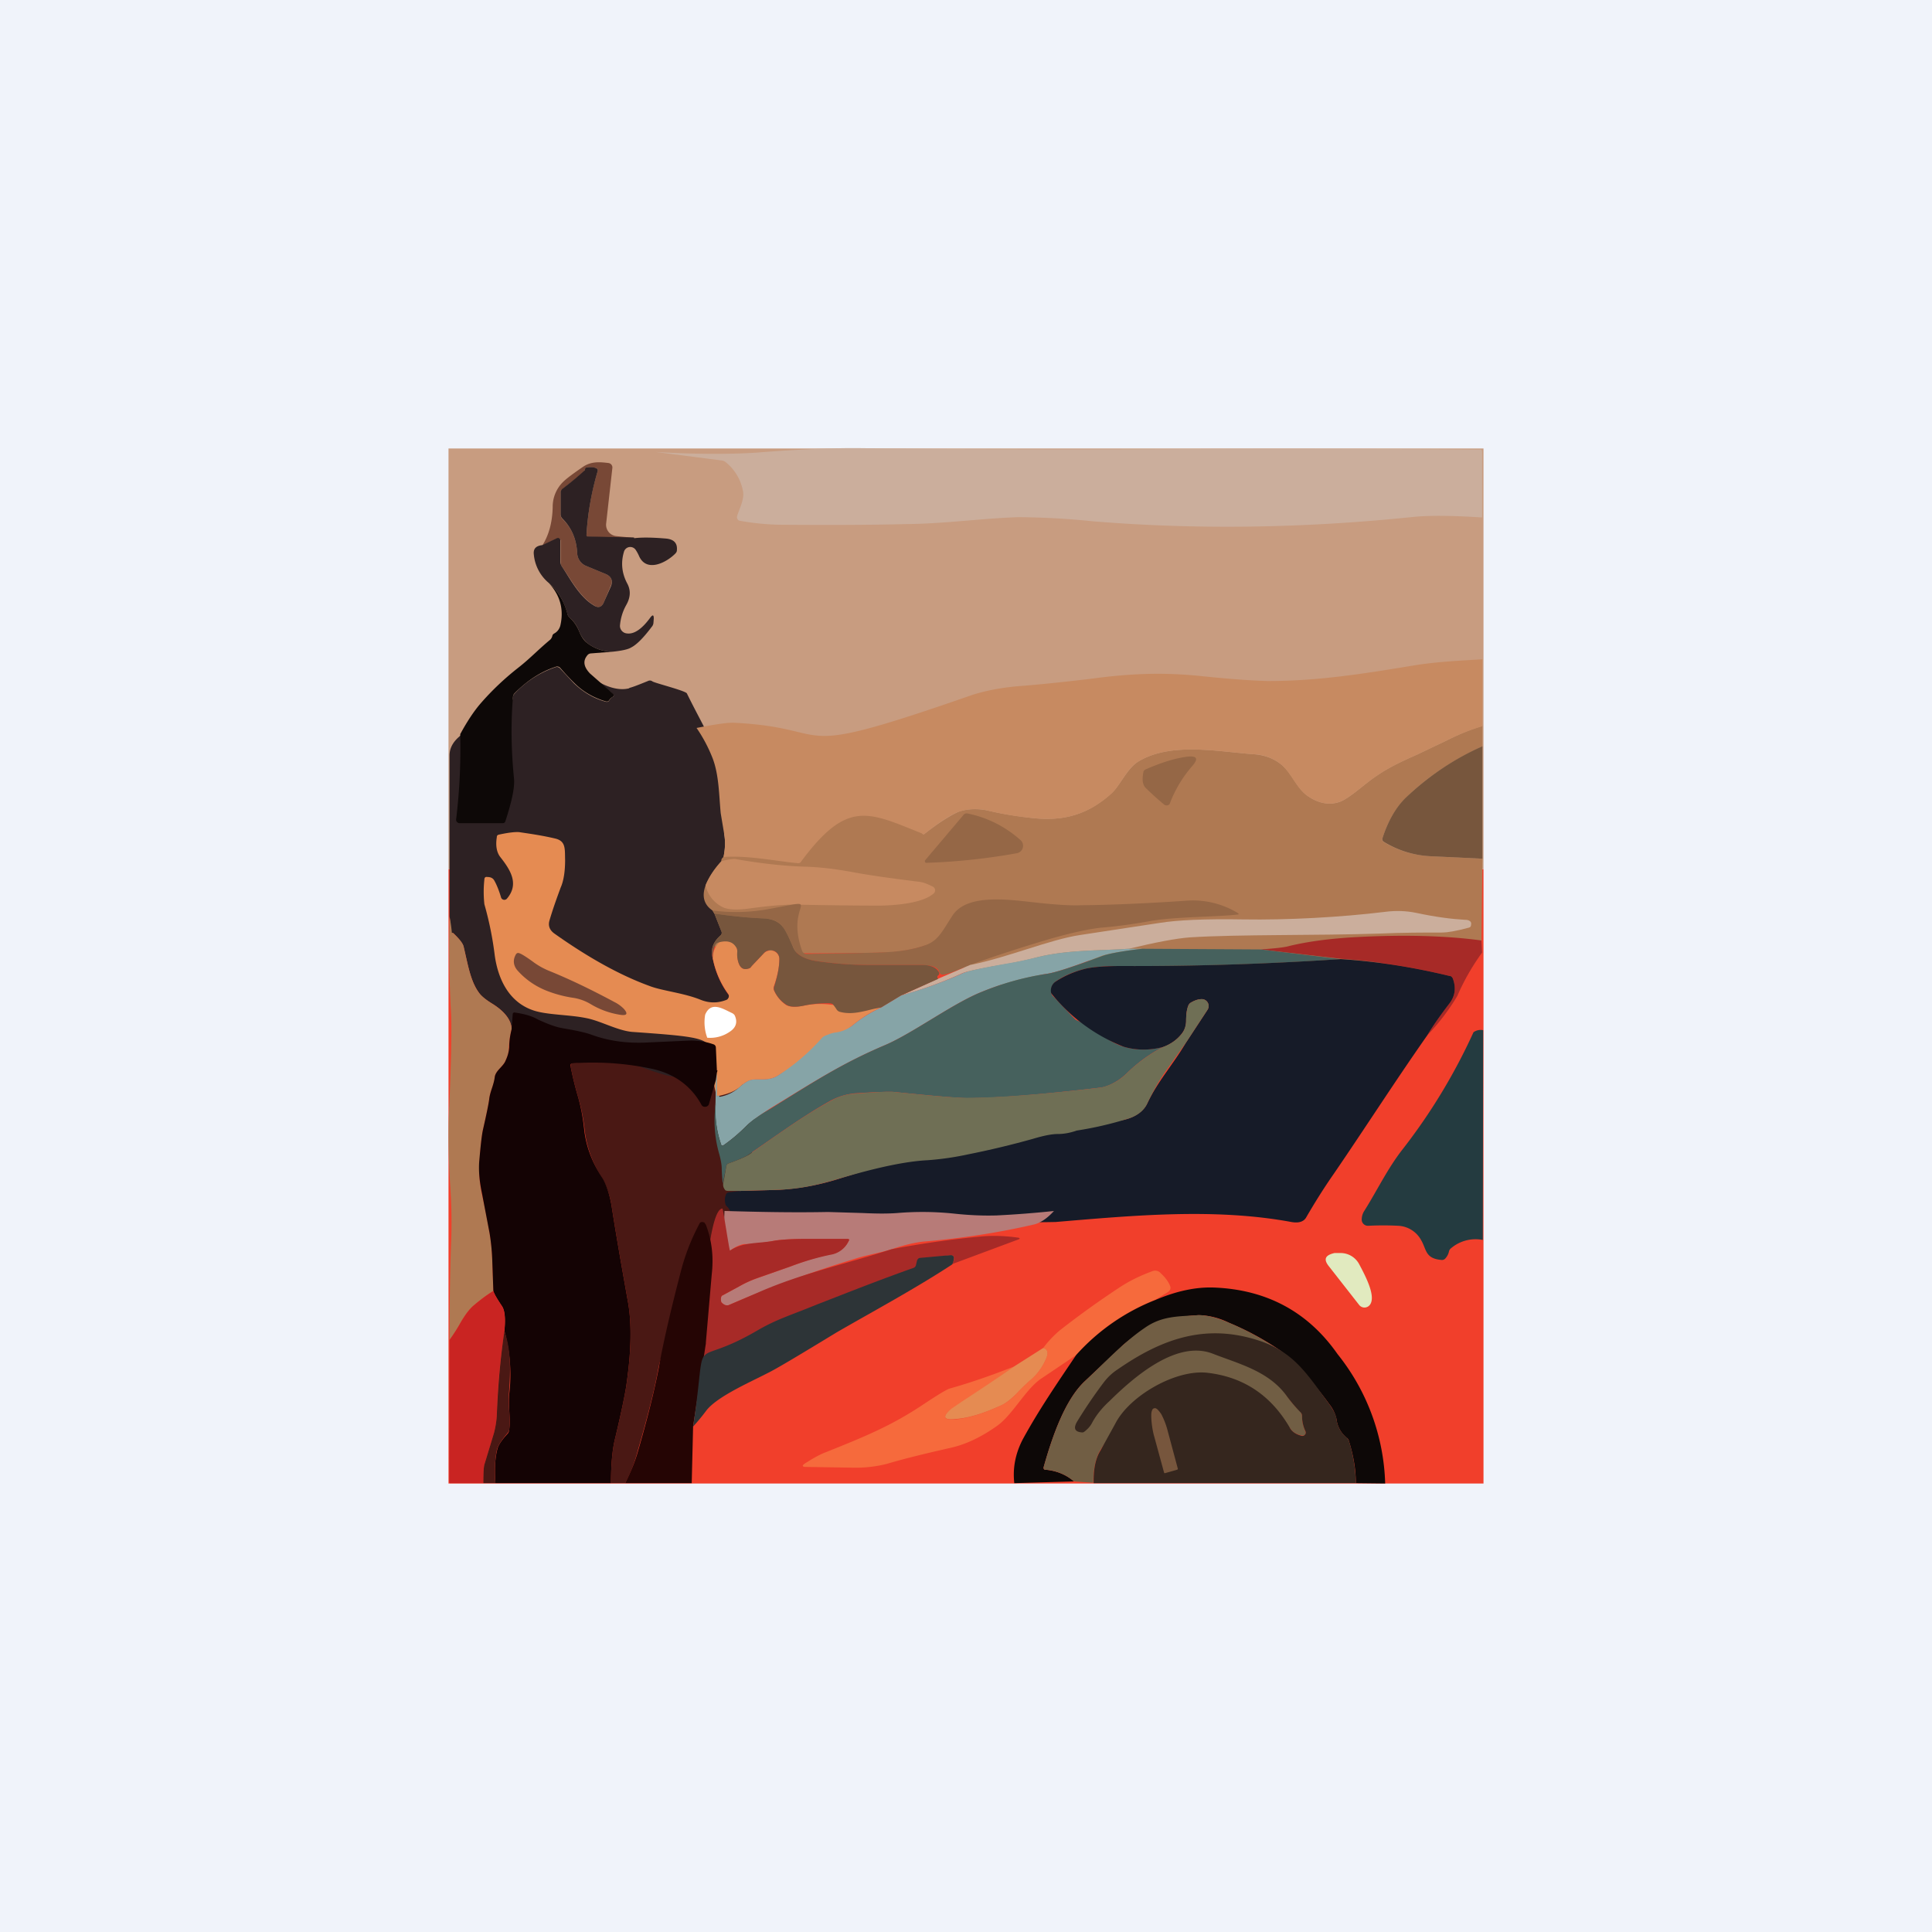 <!-- by TradingView --><svg width="56" height="56" viewBox="0 0 56 56" xmlns="http://www.w3.org/2000/svg"><path fill="#F0F3FA" d="M0 0h56v56H0z"/><path fill="#F13F2B" d="M13 25.19h30V43H13z"/><path fill="#C89C80" d="M13 13h30v12.19H13z"/><path d="M19.08 39.68c-.1.56-.3 1.36-.6 2.39-.08.31-.2.62-.36.92h-.41c0-.55.04-.98.12-1.3.18-.75.28-1.25.32-1.5.15-1 .17-1.85.04-2.52-.16-.9-.32-1.8-.46-2.7a2.5 2.5 0 0 0-.29-.85 3.18 3.18 0 0 1-.5-1.42 5.42 5.42 0 0 0-.18-.89c-.1-.34-.17-.64-.22-.9 0-.06.01-.09.07-.1.79-.04 3.02-.16 3.75 0 3.94.87-.88 6.67-1.28 8.87Z" fill="#4A1814"/><path d="M42.97 21.05v.58c-.88.41-1.62.9-2.22 1.5-.29.28-.52.67-.68 1.17-.02.04 0 .07.03.1.42.26.9.4 1.41.42l1.46.07-.03 2.37c-4.51.85-5.79 1.94-11.62.53-.25 0-1.7.81-2.18.77-2.04-.2-.9-1.63-2.33-1.15a4.2 4.2 0 0 1-1.14.2 99.62 99.62 0 0 1-2.37.02c-.03-.02-2.8-.2-2.81-.22-.93-2.6-1.22-2.23-.83-2.59 4.52-.3 1.07.21 5.34-1.48a17.13 17.13 0 0 1 1.08-.34.13.13 0 0 1 .12.1c.08.36.26.7.53 1.05.02.04.05.04.08.01.38-.3.7-.5.95-.62.24-.1.6-.11.9-.04.42.1.87.17 1.35.22.88.08 1.56-.14 2.2-.72.26-.23.45-.72.79-.93.93-.56 2.27-.29 3.31-.21.33.02.61.12.84.31.3.25.44.7.78.92.3.2.6.25.88.16.14-.04.37-.2.69-.46.53-.43.9-.62 1.58-.92l.9-.43c.32-.16.65-.3 1-.4Z" fill="#AF7952"/><path d="M18.24 19.94c.09-.02.27-.09.54-.2a.12.12 0 0 1 .13.01c.07.05.96.27 1 .35.76 1.55 1.22 1.95 1.08 4.07.04.22.03.45-.02.67-.05.04-.07.08-.06.13-.2.22-.36.45-.46.7-.11.3-.05.55.2.72l.06.1.2.5a.1.1 0 0 1-.02.12c-.23.2-.3.42-.23.67a2.56 2.56 0 0 0 .47 1.07.12.12 0 0 1-.03.1c0 .02.3.56.29.57-1.53 3.1-1.73 1.21-6.56.3-.01-.25-.2-.5-.55-.72-.18-.11-.3-.2-.37-.29-.27-.34-.34-.82-.47-1.36-.02-.1-.13-.24-.3-.4l-.03-.01-.01.01v.01h-.02v-.02l-.05-.48V21.9c0-.9 1.78-1 1.84-1.7 0-.03.02-.07.05-.1a2.9 2.9 0 0 1 1.18-.76c.05-.02.1 0 .13.03l.4.43c.28.27.59.45.93.54.05.01.08 0 .1-.04a.3.3 0 0 1 .1-.1c.04-.02.04-.05 0-.09-1.1-.96-.25.03.48-.16Z" fill="#2D2123"/><path d="M42.97 15c-.9-.06-1.55-.06-1.97-.02-3.17.33-6.28.38-9.32.13a22.65 22.65 0 0 0-2.17-.12c-1.1.04-2.15.19-3.2.2-1.18.03-2.41.03-3.71.02a7.29 7.29 0 0 1-1.18-.12.13.13 0 0 1-.06-.1l.01-.05c.09-.25.2-.48.17-.68a1.4 1.4 0 0 0-.5-.86.21.21 0 0 0-.1-.05L19 13.1c1.17.07 2.14.07 2.92.02 1.25-.1 2.27-.14 3.05-.13 3.38.04 6.8.04 10.25.02a719.14 719.14 0 0 1 7.72.02l.02.05V15Z" fill="#CBAE9C"/><path d="m18.38 15.6-1.34-.04c-.03 0-.04-.02-.04-.05.04-.67.15-1.28.32-1.84.02-.05 0-.08-.04-.1a.54.54 0 0 0-.27-.02c-.03 0-.04.02-.05.04l-.01.04-.04.05a8.78 8.78 0 0 1-.65.53l-.01.06v.64a.18.18 0 0 0 .05.13c.27.26.41.59.43.99a.42.42 0 0 0 .25.37l.58.24c.16.07.21.19.14.35l-.19.45c-.06.16-.17.2-.3.1-.42-.25-.7-.81-.93-1.13a.2.2 0 0 1-.03-.12v-.62a.07.07 0 0 0-.04-.06.07.07 0 0 0-.07 0l-.42.2c.19-.3.29-.67.3-1.11a1.01 1.01 0 0 1 .3-.73c.1-.1.29-.24.58-.44.24-.16.48-.14.73-.11a.13.13 0 0 1 .12.14l-.18 1.61a.33.33 0 0 0 .3.37l.51.05Z" fill="#784836"/><path d="M18.38 15.6c.25-.03.56-.02.92.01.23.02.34.13.32.34 0 .04-.02.07-.05.1-.27.27-.84.55-1.05.06a1.09 1.09 0 0 0-.1-.18.19.19 0 0 0-.33.05c-.1.32-.07.64.1.95.1.2.08.4-.04.61-.1.18-.16.37-.18.59a.22.22 0 0 0 .2.23c.21.03.44-.13.68-.46.07-.09.1-.08.1.03l-.01.13a.2.2 0 0 1-.05.11c-.24.32-.44.52-.6.6-.08.05-.25.09-.53.12-.28 0-.53-.09-.75-.26a.87.87 0 0 1-.23-.35 1 1 0 0 0-.26-.37.23.23 0 0 1-.07-.1c-.09-.37-.27-.67-.54-.91a1.22 1.22 0 0 1-.44-.87c0-.14.08-.21.25-.23l.42-.2a.07.07 0 0 1 .1.04v.65c0 .04.02.08.04.12.22.32.5.88.92 1.13.14.1.25.06.31-.1l.2-.45c.06-.16.01-.28-.15-.35l-.58-.24a.42.42 0 0 1-.25-.37c-.02-.4-.16-.73-.43-1a.18.18 0 0 1-.05-.12v-.64a.13.13 0 0 1 .05-.1 8.73 8.73 0 0 0 .65-.54l.01-.04c0-.02.02-.04.05-.04.1-.02.2-.01.27.02.04.02.06.05.04.1A8.17 8.17 0 0 0 17 15.5c0 .03 0 .05.04.05l1.34.03Z" fill="#2D2123"/><path d="m17.76 18.89-.64.05a.14.14 0 0 0-.1.06c-.13.16-.1.33.08.52l.66.58c.04.03.04.07 0 .1a.3.3 0 0 0-.1.09c-.02.04-.05.05-.1.04-.34-.1-.65-.27-.92-.54a7.24 7.24 0 0 1-.4-.43.12.12 0 0 0-.14-.03c-.43.14-.82.4-1.18.76a.17.17 0 0 0-.05.1c-.06.7-.06 1.5.03 2.39.02.24-.06.64-.25 1.22-.01.04-.04.06-.08.06h-1.25a.1.1 0 0 1-.07-.03.1.1 0 0 1-.03-.07c.1-.83.14-1.65.12-2.48.2-.37.4-.67.59-.89.33-.38.7-.73 1.11-1.05.33-.26.55-.5.91-.8a.22.22 0 0 0 .06-.11l.01-.03.03-.03c.1-.05.16-.13.19-.23.11-.47 0-.88-.33-1.24.27.24.45.54.54.9.01.05.04.08.07.11.11.1.2.23.26.37.06.16.14.28.23.35.22.17.47.26.75.26Z" fill="#0D0807"/><path d="M42.97 19.1v1.95c-.34.1-.67.23-.99.39l-.9.43c-.68.3-1.05.49-1.58.92-.32.26-.55.42-.7.46-.27.09-.56.04-.87-.16-.34-.21-.49-.67-.78-.92-.23-.19-.5-.3-.84-.31-1.04-.08-2.38-.35-3.31.21-.34.2-.53.7-.78.93-.65.58-1.33.8-2.2.72a9.65 9.65 0 0 1-1.37-.22 1.5 1.5 0 0 0-.89.04c-.26.11-.57.32-.95.62-.03.03-.06.03-.08 0-1.56-.62-2.16-1-3.5.8a.1.1 0 0 1-.1.06c-.66-.06-1.43-.23-2.16-.18.05-.22.06-.45.02-.67l-.1-.6c-.05-.53-.05-1.1-.23-1.58a4.3 4.3 0 0 0-.47-.89c.52-.1.88-.16 1.1-.15 3.1.16 1.36 1.12 6.87-.8.4-.13.9-.23 1.48-.27.61-.05 1.26-.12 1.94-.2 1.18-.16 2.12-.2 3.27-.08.86.09 1.5.13 1.9.14 1.43 0 2.71-.2 4.22-.45.67-.11 1.33-.14 2-.18Z" fill="#C78A61"/><path d="M42.97 21.63v3.26l-1.46-.07a2.85 2.85 0 0 1-1.4-.42c-.04-.03-.05-.06-.04-.1.16-.5.39-.9.68-1.18a7.76 7.76 0 0 1 2.22-1.49Z" fill="#77563D"/><path d="M20.66 27.78c-.01-.36.35-.83.68-.32a.2.2 0 0 1 .03.13c0 .07 0 .16.02.26.05.2.15.28.32.22l.04-.02a.5.5 0 0 0 .04-.05l.35-.37a.27.27 0 0 1 .13-.07c.16-.04.32.07.32.24 0 .22-.05.48-.16.79a.17.17 0 0 0 .01.13c.08.17.19.3.33.4.1.07.28.08.52.03.85-.18 1.32.2 2.26.05-.29.12-.57.3-.84.52-.57.46-1.55 1.08-2.17 1.46-.26.16-.53.08-.76.12a.67.67 0 0 0-.3.18c-.24.21-.51.25-.69.3-.01 0-.02 0-.02-.02-.46-1.67.66-1.63-2.45-1.85-.43-.04-.91-.32-1.33-.4-.48-.1-1.13-.09-1.52-.22-.7-.23-1.03-.88-1.13-1.6a9.7 9.7 0 0 0-.3-1.48 3.3 3.3 0 0 1 0-.72c0-.05.03-.08.08-.07.1 0 .16.03.2.09.07.12.14.29.2.49a.1.1 0 0 0 .18.04c.35-.42.1-.82-.2-1.2-.1-.13-.14-.32-.1-.57 0-.05.02-.07.07-.08.28-.06.47-.08.58-.07.34.05.68.1 1.02.18.34.07.3.3.31.63 0 .32-.04.6-.13.8-.11.3-.22.6-.32.94-.05.16 0 .29.14.39.96.68 1.88 1.2 2.76 1.52.36.14.99.2 1.48.4.25.1.5.1.75 0a.12.12 0 0 0 .05-.17c-.22-.3-.37-.65-.45-1.03Z" fill="#E58B52"/><path d="M20.45 25.66c.1-.24.25-.47.46-.7.21-.05.35-.07.41-.06.73.13 1.4.2 1.98.22.46.01.93.07 1.42.16.48.09 1.12.18 1.93.28.1.01.23.06.39.14a.12.12 0 0 1 .02.2c-.32.28-1.08.34-1.54.35-.2 0-1.03 0-2.5-.03-.26 0-.7.03-1.28.11-.35.05-.6.04-.76-.02a.93.93 0 0 1-.53-.65Z" fill="#C78A61"/><path d="M28.12 27.97c-1.45.62-.42.02-1.4 0h-1.5c-.54 0-1.07-.04-1.6-.12-.34-.06-.55-.19-.63-.4-.13-.3-.23-.5-.3-.58-.11-.16-.3-.24-.57-.25-.47-.02-.94-.07-1.41-.14l-.06-.09c.52.07 1.04.06 1.57-.03 1.8-.32.5-.27 1.03 1.2a.13.13 0 0 0 .12.09c1.17-.02 1.93-.03 2.3-.05.42-.02.8-.08 1.14-.2.38-.12.51-.42.79-.85.44-.7 1.79-.45 2.6-.37.5.05.86.07 1.12.06.84-.01 1.85-.05 3.03-.13a2.5 2.5 0 0 1 1.52.35c.05.03.04.05-.01.05-.63.07-1.75.06-2.48.18-.49.09-.98.16-1.47.2-.37.04-.86.15-1.46.32-.78.23-1.56.48-2.33.76Z" fill="#956746"/><path d="M32.72 27.5c-.88.06-1.77.03-2.63.24-.29.08-.55.13-.8.18-.8.13-1.26.23-1.4.29-.57.26-1.15.47-1.76.64l1.06-.48.93-.4c1.11-.22 2.31-.74 3.2-.87l2.3-.35c.5-.08 1.3-.12 2.43-.1 1.26.02 2.79-.06 4.1-.22.31-.04.61-.03.9.03.56.12 1.03.18 1.4.2.07 0 .12.01.16.04.03.03.04.06.03.1 0 .05-.02.08-.07.09-.37.1-.63.14-.76.14-.54 0-1.15 0-1.83.03-1.83.06-4.05.02-5.49.11-.4.03-.98.14-1.77.33Z" fill="#CBAE9C"/><path d="m27.2 28.37-1.07.48-.58.35c-.4.06-.78.24-1.2.13a.16.16 0 0 1-.1-.07 1.8 1.8 0 0 0-.1-.14c-.02-.03-.07-.04-.15-.04-.24 0-.47.02-.7.07-.25.05-.42.04-.53-.04a.94.94 0 0 1-.33-.4.17.17 0 0 1 0-.12c.1-.31.15-.57.15-.8a.25.25 0 0 0-.16-.23.26.26 0 0 0-.29.07l-.35.37a.5.5 0 0 1-.04.05.13.13 0 0 1-.04.02c-.17.06-.27-.02-.32-.22a.76.76 0 0 1-.02-.26c0-.04 0-.09-.03-.13-.1-.17-.28-.21-.52-.14a.13.13 0 0 0-.09.08.88.88 0 0 0-.07.38c-.07-.25 0-.47.23-.67a.1.1 0 0 0 .02-.11l-.2-.52c.47.07.94.12 1.41.14.27.01.46.1.57.25.07.08.17.28.3.59.08.2.3.33.63.39.53.08 1.06.12 1.6.12h1.5c.27 0 .43.08.5.22.01.02 0 .05-.01.07a.11.11 0 0 0-.04.04c0 .03 0 .05.02.07Z" fill="#77563D"/><path d="M14.83 29.83c-.04.16-.07.33-.08.52 0 .13-.03.25-.09.38-.07.18-.29.3-.32.49 0 .1-.04.2-.08.32s-.07.22-.08.32c-.02.15-.08.44-.18.88-.04.18-.07.48-.1.93-.03.28 0 .59.06.92.1.42.17.8.23 1.15.04.22.07.5.08.84l.03.84c-.2.12-.4.27-.57.42-.13.11-.25.27-.37.48-.1.18-.2.35-.33.52 0-.9.01-1.8.04-2.7.03-.6.02-1.18-.02-1.76-.05-.78-.06-1.46-.04-2.04.07-1.6.09-2.6.06-3.04-.05-.9-.06-1.82-.04-2.74a5.22 5.22 0 0 1 .07.5v-.02h.03c.18.17.29.3.31.4.13.55.2 1.03.47 1.37.07.08.19.18.37.29.35.22.54.47.55.73Z" fill="#AF7952"/><path d="m42.94 27.26.02.35c-.29.4-.53.82-.72 1.26a6.4 6.4 0 0 1-.87 1.14c.13-.23.34-.53.64-.92.17-.22.2-.46.1-.73a.11.11 0 0 0-.09-.07 18.95 18.95 0 0 0-3.16-.5l-2.32-.27c.42-.03.7-.06.83-.1.54-.13 1.2-.22 1.99-.26 1.34-.07 2.54-.04 3.58.1Z" fill="#A72A27"/><path d="M32.72 27.5h.39c-.59.07-.97.14-1.16.2-.84.32-1.38.5-1.63.53-.7.11-1.34.3-1.96.56-.83.36-1.93 1.17-2.7 1.5-1.25.53-2.06 1.06-3.34 1.84-.3.2-.54.36-.69.51-.2.2-.42.39-.65.55-.04.03-.07.02-.08-.02a3.15 3.15 0 0 1-.16-1.22l.01-.65.03-.2v.66c0 .01 0 .02.01.01l.03-.01v-.01h.02l.01.04h.02c.22-.04.42-.14.6-.31.12-.1.22-.16.3-.18.24-.04.51.04.77-.12.46-.29.89-.65 1.28-1.09.03-.04.09-.07.18-.1a.84.84 0 0 1 .2-.06 1 1 0 0 0 .5-.2c.28-.23.56-.4.85-.53l.58-.35c.6-.17 1.2-.38 1.77-.64.13-.06.6-.16 1.4-.3.24-.04.5-.1.79-.17.86-.21 1.75-.18 2.63-.24Z" fill="#86A4A7"/><path d="m36.54 27.52 2.32.28a88.5 88.5 0 0 1-6.37.2c-.46 0-.79.03-.99.07-.34.08-.64.2-.9.38a.34.34 0 0 0-.13.22v.12c.02.04.04.08.07.1l.54.57.1.1c.23.1.46.23.69.4.26.19.5.32.7.38.38.11.76.11 1.16 0-.4.2-.75.46-1.07.77-.21.21-.54.4-.8.42-1.7.2-2.98.3-3.85.3-.33-.01-1.04-.07-2.1-.18-.14-.01-.51 0-1.11.04-.25.02-.48.09-.7.2-.83.46-1.6 1.03-2.39 1.57-.08.06-.28.15-.59.26a.1.1 0 0 0-.07.1l-.1.5a5.31 5.31 0 0 1-.03-.43c0-.14-.03-.28-.07-.43a3.5 3.5 0 0 1-.1-1.5c-.03.43.02.83.15 1.2.01.05.04.06.08.03.23-.16.45-.35.65-.55.15-.15.38-.32.7-.5 1.27-.79 2.08-1.32 3.33-1.85.77-.33 1.87-1.14 2.7-1.5a8.19 8.19 0 0 1 1.96-.56c.25-.03.79-.21 1.63-.52.19-.07.57-.14 1.16-.21l3.43.02Z" fill="#46615D"/><path d="M38.86 27.8c1.08.07 2.13.24 3.16.49.04 0 .07.03.09.07.1.27.07.51-.1.73-.3.39-.51.7-.64.92-.92 1.31-1.79 2.67-2.7 4-.28.4-.55.83-.8 1.26-.07.14-.22.19-.44.15-2.22-.41-4.57-.19-6.83 0-1.36.03-2.6-.04-3.96 0-1.39.04-3.37.13-5.2.08-.2 0-.22-.41-.37-.53a.12.12 0 0 1-.04-.06.43.43 0 0 1 .01-.28.1.1 0 0 1 .09-.07l.32-.04 1.08-.03a7.05 7.05 0 0 0 1.9-.36c1.03-.3 1.86-.67 2.47-.7 1.65-.11 2.97-.72 4.6-.99.13-.02.7.13 1.15 0 .27-.08.5-.23.61-.47.3-.63.76-1.14 1.11-1.74l.63-.96a.2.2 0 0 0-.16-.31c-.1 0-.2.03-.32.1a.17.17 0 0 0-.08.1c-.04.1-.06.25-.06.44 0 .15-.05.27-.14.38-.13.16-.3.28-.5.36-.4.11-.8.11-1.17 0a5.02 5.02 0 0 1-2.1-1.55.31.31 0 0 1 .13-.34c.26-.17.56-.3.9-.38.2-.04.53-.07.99-.07 2.13.01 4.26-.06 6.37-.2Z" fill="#161B28"/><path d="M21.45 34.52h-.3c-.07 0-.12 0-.14-.04a.23.23 0 0 1-.05-.15l.09-.52a.1.1 0 0 1 .07-.09c.31-.11.51-.2.6-.26.78-.54 1.55-1.11 2.38-1.56.22-.12.45-.19.7-.2.6-.05.96-.06 1.1-.05 1.07.11 1.78.17 2.11.17.87 0 2.15-.09 3.85-.29.26-.03.59-.2.8-.42.32-.31.68-.57 1.07-.77.21-.08.38-.2.51-.36.09-.1.13-.23.14-.38 0-.2.02-.34.06-.44a.17.17 0 0 1 .08-.1c.12-.07.22-.1.32-.1a.2.2 0 0 1 .16.31l-.63.96-.59.83c-.18.26-.35.56-.52.91-.1.24-.34.4-.61.47a10.2 10.2 0 0 1-1.44.33c-.2.07-.38.1-.55.1-.18 0-.42.05-.72.14a25.6 25.6 0 0 1-1.88.45c-.37.08-.76.14-1.18.17-.6.03-1.42.2-2.44.5-.67.2-1.18.33-1.91.36l-1.08.03Z" fill="#6F6F55"/><path d="M20.5 30.08a1.3 1.3 0 0 1-.06-.67c.17-.4.51-.17.77-.05.04.02.07.04.09.08.08.18.04.34-.14.46a1 1 0 0 1-.65.18Z" fill="#fff"/><path d="M20.78 31.03c.02-.02.02 0 0 .06l-.03.21-.2.7a.11.11 0 0 1-.1.08.11.11 0 0 1-.12-.06c-.3-.55-.79-.9-1.43-1.04a8.23 8.23 0 0 0-2.29-.16c-.06 0-.08.03-.07.09.05.26.12.56.22.9.09.32.14.62.17.9.05.49.22.96.51 1.4.15.23.25.6.29.86.14.9.3 1.8.46 2.7.13.67.11 1.51-.04 2.52-.04.25-.14.75-.32 1.5-.08.32-.12.75-.12 1.3h-3.35c-.03-.41-.01-.74.06-1 .03-.11.13-.26.3-.44a.2.2 0 0 0 .04-.11c.04-.35-.03-.66 0-1.03a4.7 4.7 0 0 0-.14-1.83c.04-.37.01-.6-.07-.72-.13-.2-.22-.34-.25-.44l-.03-.84a6.28 6.28 0 0 0-.08-.84l-.22-1.15c-.07-.33-.1-.64-.08-.92.04-.45.07-.75.11-.93.1-.44.16-.73.18-.88.01-.1.04-.2.08-.32s.07-.23.08-.32c.03-.2.25-.3.32-.49.06-.13.09-.25.1-.38 0-.19.03-.36.07-.52l.03-.42c0-.05.03-.07.07-.06.27.04.49.1.66.2.24.11.46.2.65.24.2.04.62.1.9.2.49.18 1 .25 1.55.23l1.33-.06c.24 0 .46.04.66.11a.1.1 0 0 1 .07.1l.03.66Z" fill="#140304"/><path d="m42.99 29.86-.01 6.08a1.1 1.1 0 0 0-.92.24.16.16 0 0 0-.06.09.43.43 0 0 1-.1.2.13.13 0 0 1-.12.05c-.47-.04-.43-.3-.58-.56a.8.8 0 0 0-.67-.43 8.5 8.5 0 0 0-.87 0 .18.18 0 0 1-.19-.17c0-.09.02-.18.08-.27.37-.59.67-1.22 1.1-1.77a16.92 16.92 0 0 0 2.06-3.4.36.36 0 0 1 .28-.06Z" fill="#243B40"/><path d="M30.55 35.1c-.19.21-.38.34-.57.39-.95.22-2.03.4-3.24.5-.31.04-.6.12-.9.22-.35.11-.74.17-1.07.28a33.35 33.35 0 0 0-3.65 1.34c-.07.02-.14 0-.2-.08-.02-.01-.02-.03-.02-.04a.3.3 0 0 1 0-.1c0-.03.02-.05.04-.06l.48-.26c.17-.1.34-.17.5-.23l.99-.35c.45-.17.84-.29 1.16-.35a.7.7 0 0 0 .53-.39c.02-.04.01-.06-.04-.06h-1.2c-.4 0-.7.02-.9.05-.31.06-.6.1-.9.1-.1.02-.24.07-.4.19a.12.12 0 0 1-.18-.04.12.12 0 0 1-.02-.07L21 35.1c1 .03 2 .05 3 .03l1 .03c.42.02.75.02 1.01 0a8.78 8.78 0 0 1 1.67.02c.47.05.87.06 1.21.05a30 30 0 0 0 1.67-.13Z" fill="#B77B78"/><path d="M20.94 35.03c.02 0 .2 1.23.22 1.22.38-.26.85-.2 1.3-.29.2-.03.5-.05.9-.05h1.2c.05 0 .07.02.04.06a.7.7 0 0 1-.53.4 7.6 7.6 0 0 0-1.16.34l-1 .35a3.3 3.3 0 0 0-.49.23l-.48.26c-.02 0-.03.03-.04.06a.3.3 0 0 0 0 .1l.01.04c.07.07.14.1.21.08l.84-.36c1.26-.56 2.59-.84 3.88-1.26a27.3 27.3 0 0 1 2.6-.37c.32-.03.67-.02 1.04.03.1.01.1.04 0 .07l-1.88.7c.04-.07.06-.14.05-.2-.01-.04-.04-.07-.1-.06-1.1.1-1.83 1.5-2.95 1.6-1.2.11-1.94.82-3.04 1.21-.3.1-1.44 1.27-1.39.64.16-.74.28-4.78.77-4.8Z" fill="#A72A27"/><path d="M20.46 38.91v.03l-.37 2.4-.04 1.65h-1.93c.15-.3.28-.6.37-.92.3-1.03.49-1.83.6-2.4.12-.68.33-1.61.64-2.8a6.22 6.22 0 0 1 .56-1.43.12.12 0 0 1 .13 0l.04.06c.17.44.23.92.17 1.44l-.17 1.97Z" fill="#250504"/><path d="M27.6 36.65c-1.07.7-2.24 1.33-3.35 1.97-1.1.67-1.77 1.07-2 1.18-.5.26-1.47.68-1.78 1.09a6.1 6.1 0 0 1-.38.46c.45-2.97-.2-1.58 1.87-2.79.55-.32.94-.43 1.75-.76.95-.37 1.81-.71 2.77-1.05a.11.11 0 0 0 .07-.08l.03-.13c.02-.05.05-.08.1-.08l.88-.08c.05 0 .08.02.09.07 0 .05-.01.12-.05.2Z" fill="#2D3437"/><path d="M33.5 37.67c-.9.36-1.67.9-2.31 1.61l-1.04.7c-.44.32-.81 1.04-1.25 1.35-.45.32-.89.53-1.32.63-.75.17-1.37.32-1.87.47a3.7 3.7 0 0 1-1.05.11l-1.3-.02c-.11 0-.12-.04-.03-.1.16-.1.38-.24.59-.32 1.15-.46 1.91-.77 2.84-1.39.42-.28.67-.43.76-.46.64-.18 1.26-.4 1.87-.64a63.2 63.2 0 0 1-1.8 1.23c-.3.23-.25.33.12.3.39-.04.83-.18 1.32-.41.15-.07.3-.19.43-.33.09-.1.22-.23.4-.39.18-.15.33-.34.44-.58.1-.2.08-.32-.06-.36a3 3 0 0 1 .48-.51c.6-.47 1.18-.88 1.71-1.23.3-.2.61-.35.96-.48.1-.04.19-.02.26.06.14.13.22.25.26.35.04.08.01.15-.07.2l-.35.21Z" fill="#F66A3C"/><path d="M14.3 37.42c.03.1.12.25.25.44.08.11.1.35.07.72-.12.81-.2 1.63-.22 2.45-.01.17-.04.34-.08.5l-.27.89c-.03.08-.04.27-.04.57h-.97a.05.05 0 0 1-.02-.03v-.02l.01-4.1c.12-.17.23-.34.33-.52.12-.2.24-.37.37-.48.18-.15.37-.3.57-.42Z" fill="#C92422"/><path d="m40.15 43-.85-.01c0-.43-.08-.84-.21-1.25a.16.16 0 0 0-.06-.07.8.8 0 0 1-.29-.53 1.05 1.05 0 0 0-.21-.44 9.21 9.21 0 0 0-1.4-1.54c-.48-.33-.98-.6-1.51-.82a2.08 2.08 0 0 0-.88-.22c-.56.04-1.12.1-1.63.45-.31.22-.52.37-.62.48l-1.04.98c-.58.54-.95 1.61-1.2 2.5a.06.06 0 0 0 .03.07h.02c.32.03.6.14.83.34l-1.73.05c-.05-.43.03-.85.24-1.26.48-.88 1-1.63 1.55-2.45a6.06 6.06 0 0 1 2.3-1.6c.61-.26 1.18-.38 1.7-.36 1.52.06 2.72.7 3.58 1.93A6.28 6.28 0 0 1 40.15 43Z" fill="#0D0807"/><path d="M37.12 39.16a5.06 5.06 0 0 0 .46.61l-.01.07a.22.22 0 0 1-.05.02h-.03c-.1.36-.73-.15-.18.61.1.15.23.3.39.46.02.03.04.07.04.11 0 .15.03.3.1.46a.08.08 0 0 1-.02.09.09.09 0 0 1-.08.02c-.17-.03-.29-.11-.35-.22-2.1-1.81-4.26-1.32-5.5.65-.13.22-.2.54-.2.94l-.56-.04a1.4 1.4 0 0 0-.85-.34l-.02-.02-.01-.02v-.03c.25-.89.62-1.96 1.2-2.5.54-.5 1.11-1.12 1.73-1.54.51-.36 1-.33 1.56-.37.22 0 .51.06.88.22.53.22 1.03.5 1.5.82Z" fill="#715E44"/><path d="M14.36 42.99h-.35c0-.3.01-.5.04-.57l.27-.89c.04-.16.07-.33.08-.5.03-.82.1-1.64.22-2.45.2.56.18 1.2.13 1.83-.02.37.05.68.01 1.03a.2.2 0 0 1-.05.1c-.16.19-.26.34-.3.46-.06.25-.08.58-.05.99Z" fill="#4A1814"/><path d="M38.53 40.7c.12.17.2.32.21.44.03.22.13.4.3.53l.05.07c.13.4.2.82.21 1.25h-7.6c-.01-.41.06-.73.2-.95l.43-.78c.41-.8 1.74-1.57 2.66-1.47 1.05.12 1.85.65 2.4 1.6.06.11.18.19.35.23a.09.09 0 0 0 .08-.03.09.09 0 0 0 .02-.1c-.07-.15-.1-.3-.1-.45a.15.15 0 0 0-.04-.1 4.22 4.22 0 0 1-.4-.47c-.52-.73-1.4-.94-2.14-1.23-1.06-.42-2.32.7-3 1.37-.23.21-.4.43-.51.64a.66.66 0 0 1-.11.15c-.08.08-.13.12-.16.12-.23-.01-.28-.12-.15-.33a14 14 0 0 1 .77-1.13c.1-.13.23-.26.4-.37 1.1-.76 2.26-1.26 3.66-.95 1.35.3 1.72.94 2.47 1.96Z" fill="#35261E"/><path d="M30.24 39.07c.14.04.16.16.06.36-.11.24-.26.43-.44.58-.18.16-.31.29-.4.39-.14.14-.28.26-.43.33-.5.23-.93.37-1.32.4-.37.04-.41-.06-.13-.3l.28-.19a63.5 63.5 0 0 0 1.53-1.03l.85-.54Z" fill="#E58B52"/><path d="M33.2 22.83c-.08-.09-.1-.23-.06-.44 0-.04.03-.07.07-.09.46-.2.87-.33 1.23-.37.25-.02.3.06.13.26a3.6 3.6 0 0 0-.67 1.12.12.12 0 0 1-.17 0 8.8 8.8 0 0 1-.53-.48ZM29.58 24.35a.22.22 0 0 1 0 .33.22.22 0 0 1-.1.05 18.17 18.17 0 0 1-2.64.28.05.05 0 0 1-.02-.08l1.1-1.3a.12.12 0 0 1 .13-.05c.58.12 1.09.38 1.53.77Z" fill="#956746"/><path d="M16.6 28.92a3.5 3.5 0 0 1-.64-.16c-.38-.13-.7-.34-.96-.63-.12-.14-.14-.3-.05-.46.02-.04.06-.06.1-.04.05.01.2.1.43.27.14.1.27.17.41.23.62.25 1.26.56 1.93.92a1 1 0 0 1 .27.2c.12.14.08.2-.14.16a2.35 2.35 0 0 1-.82-.3 1.4 1.4 0 0 0-.53-.19Z" fill="#784836"/><path d="M38.5 36.68c-.14-.19-.08-.3.18-.36h.2a.61.61 0 0 1 .52.33c.18.34.5.94.3 1.18a.2.2 0 0 1-.15.07.2.2 0 0 1-.15-.07l-.9-1.15Z" fill="#E1EABF"/><path d="M33.77 42.7h-.02l-.01-.02-.3-1.1a2.57 2.57 0 0 1-.07-.51c0-.08 0-.13.02-.18.01-.04.03-.06.06-.07h.01c.05-.02.12.05.2.17.07.13.14.3.19.5l.29 1.08v.01a.03.03 0 0 1-.02.02l-.35.1Z" fill="#77563D"/></svg>